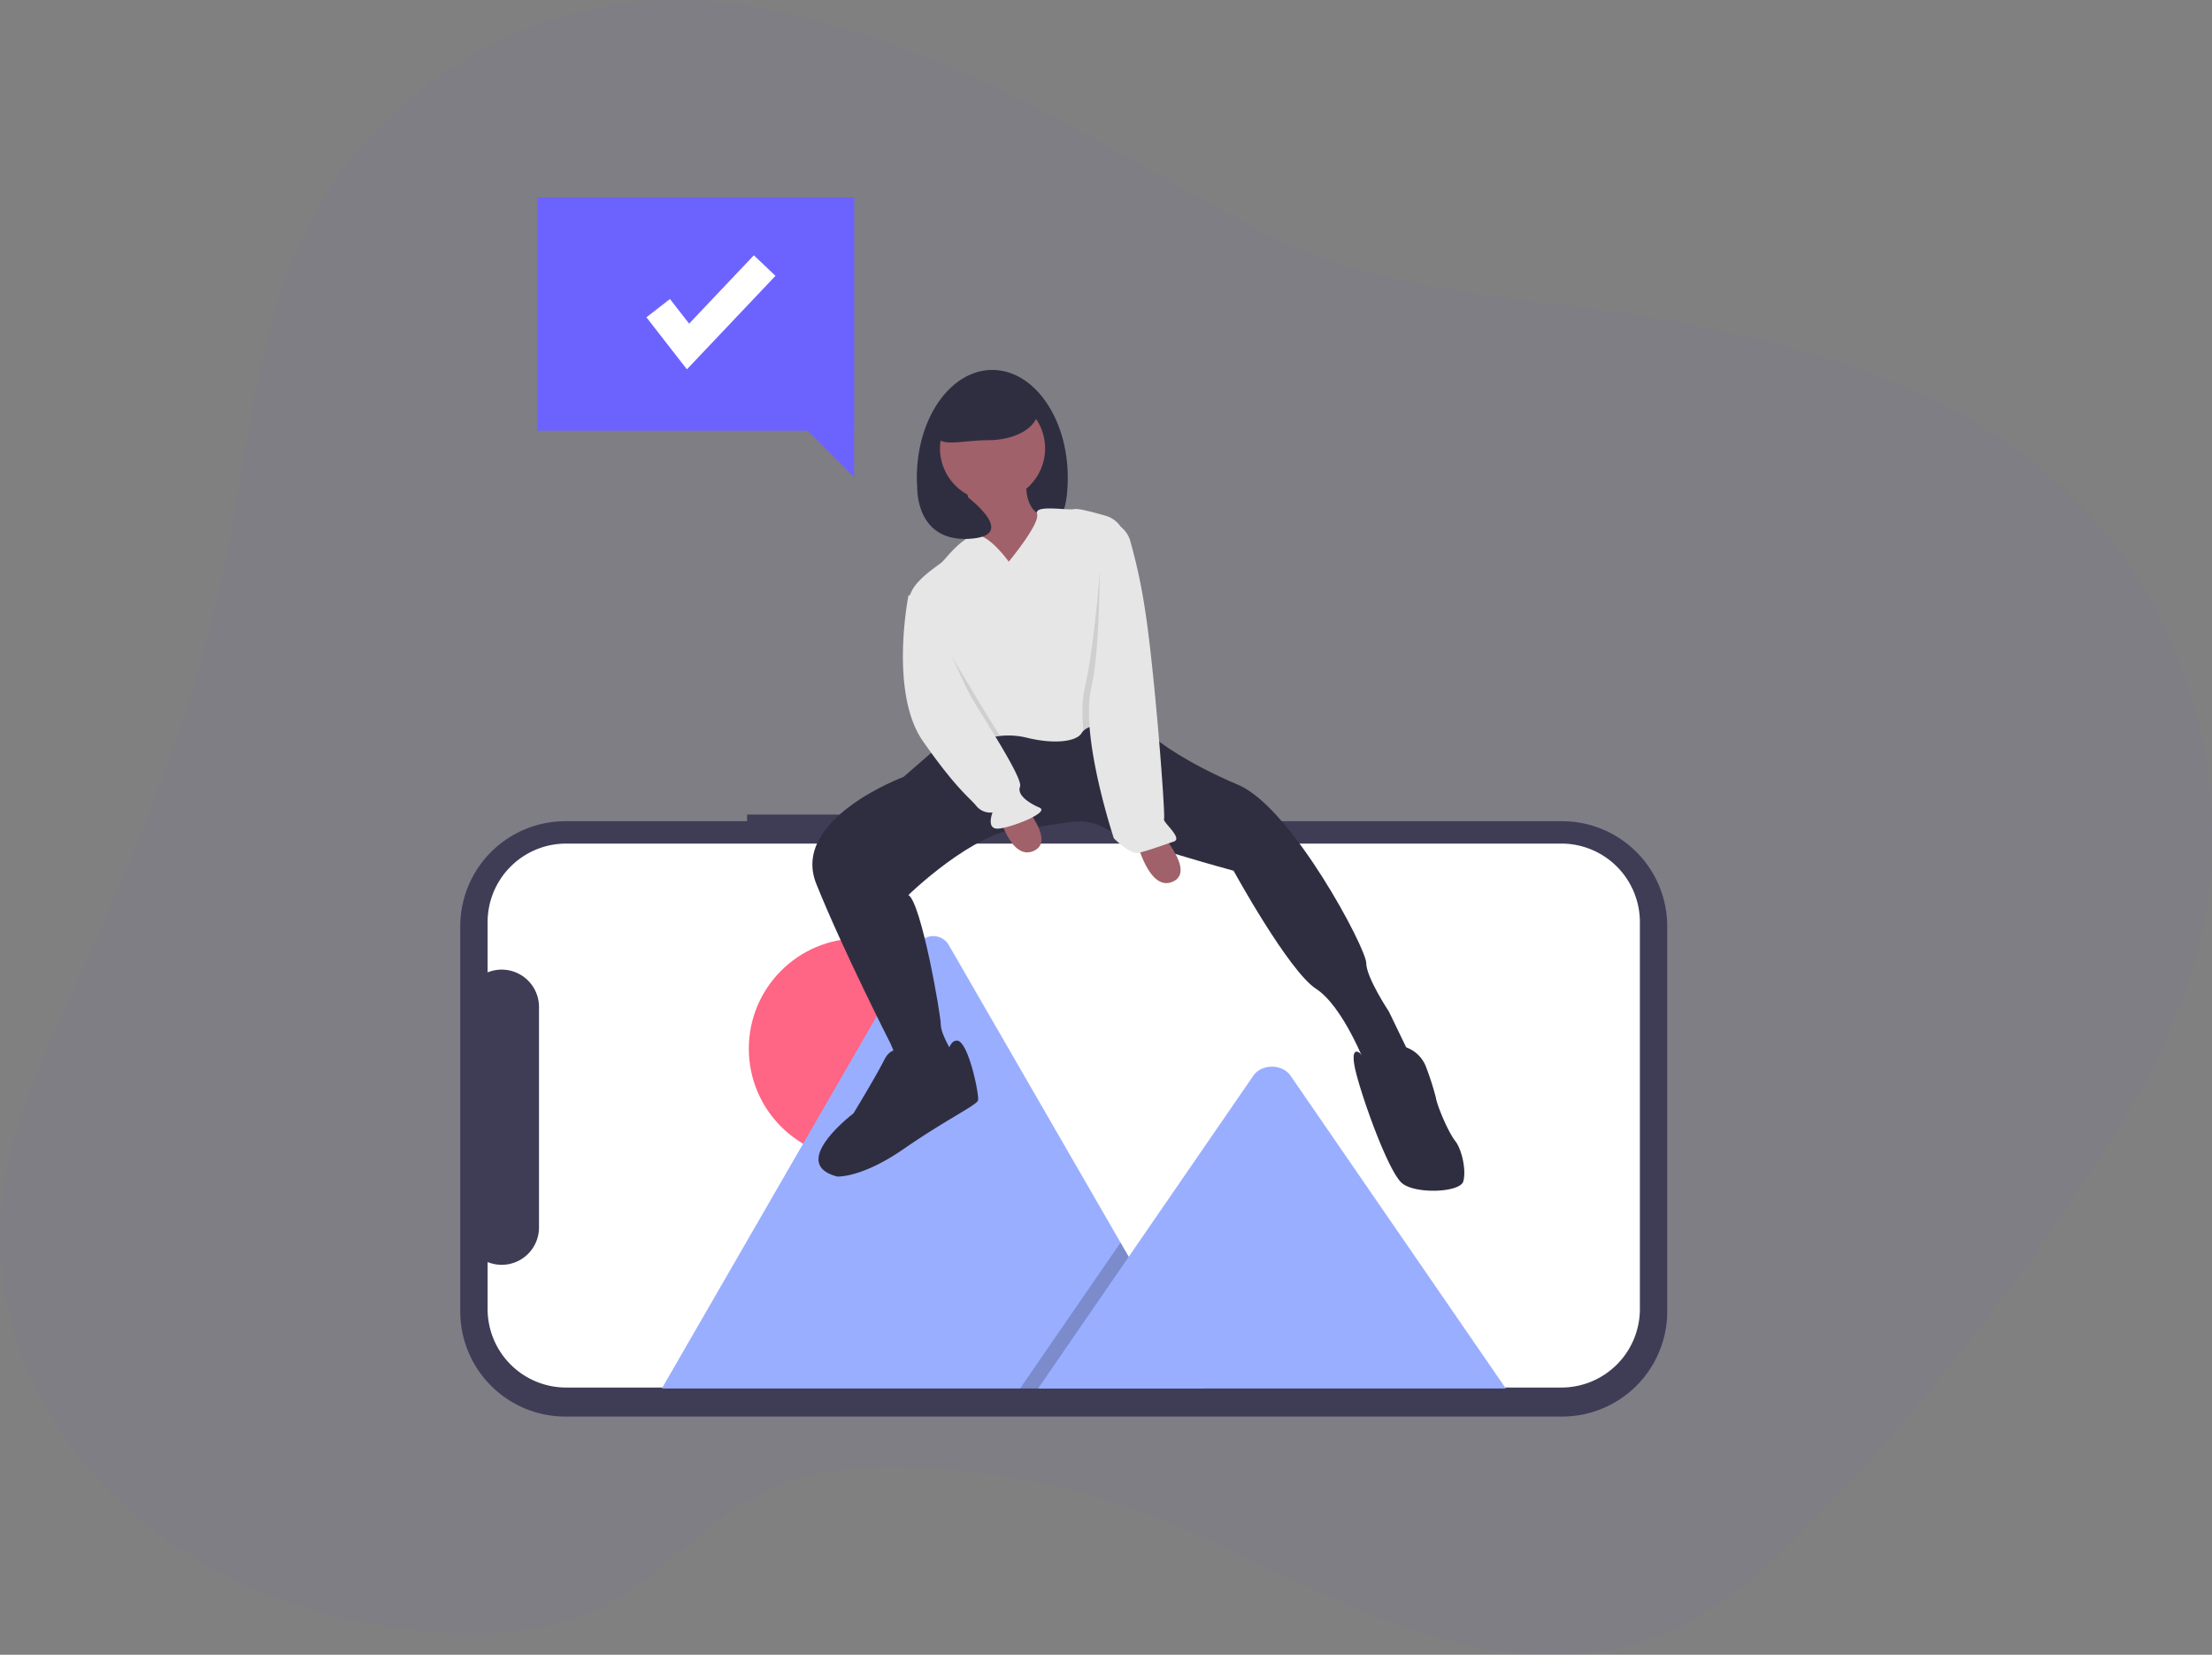 <svg xmlns="http://www.w3.org/2000/svg" width="838.766" height="627.317" viewBox="0 0 838.766 627.317">
  <rect x="0" y="0" width="838.766" height="627.317" fill="#808080" stroke="none"/>
  <g id="Group_1137" data-name="Group 1137" transform="translate(-17794.02 -15606)">
    <path id="Path_9030" data-name="Path 9030" d="M429.61,61.258c-34.1-13.864-70.134-25.439-106.915-23.984-54.08,2.128-105.948,34.661-131.41,82.42-21.578,40.464-24.24,87.89-33.531,132.795-11.466,55.334-33.392,107.9-56.819,159.316-12.58,27.62-25.856,55.837-27.914,86.119C70.15,539.95,90.243,581.837,121.762,609.8s73.36,42.715,115.364,45.933c22.352,1.71,45.709.124,65.57-10.282,21-11,36.317-30.893,57.4-41.74,19.543-10.058,42.406-11.474,64.347-10.159a288.333,288.333,0,0,1,84.006,17.857c30.669,11.52,59.187,28.193,89.786,39.876s64.788,18.189,96.068,8.449c29.354-9.153,52.611-31.381,73.5-53.895a942.988,942.988,0,0,0,93.747-118.605c18.885-28.286,36.463-58.134,44.819-91.109,15.961-63.04-6.012-134.164-54.746-177.173-40.355-35.69-94.544-51.164-147.588-60.587-48.371-8.565-104.3-9.1-148.825-31.427C512.75,105.644,474.112,79.362,429.61,61.258Z" transform="translate(17721.271 15568.85)" fill="#674bff" opacity="0.04"/>
    <g id="undraw_landscape_mode_53ej" transform="translate(17844.598 15746.232)">
      <path id="Path_9011" data-name="Path 9011" d="M386.943,404.06v2.515H318.054a39.871,39.871,0,0,0-39.871,39.871V592.4a39.871,39.871,0,0,0,39.871,39.871h377.93A39.871,39.871,0,0,0,735.856,592.4V446.446a39.871,39.871,0,0,0-39.871-39.871H435.98V404.06Z" transform="translate(-154.239 -235.494)" fill="#3f3d56"/>
      <path id="Path_9012" data-name="Path 9012" d="M323.939,421.007H701.314a29.777,29.777,0,0,1,29.777,29.776V597.435a29.777,29.777,0,0,1-29.776,29.777H323.939a29.777,29.777,0,0,1-29.777-29.776V579.644a14.154,14.154,0,0,0,19.488-13.1V482.931a14.154,14.154,0,0,0-19.488-13.1V450.784a29.777,29.777,0,0,1,29.776-29.777Z" transform="translate(-159.845 -241.441)" fill="#fff"/>
      <circle id="Ellipse_4238" data-name="Ellipse 4238" cx="41.798" cy="41.798" r="41.798" transform="translate(233.367 215.52)" fill="#ff6584"/>
      <path id="Path_9013" data-name="Path 9013" d="M601.816,646.52H396.769a4.191,4.191,0,0,1-.766-.061L492.98,478.48a6.79,6.79,0,0,1,11.82,0l65.084,112.727L573,596.6Z" transform="translate(-195.578 -260.397)" fill="#9aaeff"/>
      <path id="Path_9014" data-name="Path 9014" d="M520.983,564.934H450.975l34.367-49.919,2.473-3.6,1.237-1.8,3.118,5.394Z" transform="translate(-114.745 -178.811)" opacity="0.2"/>
      <path id="Path_9015" data-name="Path 9015" d="M793.081,673.28H615.732L650.1,623.361l2.473-3.6,44.783-65.054c2.936-4.264,10-4.529,13.451-.8a8.091,8.091,0,0,1,.645.8Z" transform="translate(-272.675 -287.156)" fill="#9aaeff"/>
      <path id="Path_9016" data-name="Path 9016" d="M602.127,185.183c0,22.534-9.7,23.235-25.507,23.235s-31.729-.7-31.729-23.235,12.813-40.8,28.618-40.8S602.127,162.648,602.127,185.183Z" transform="translate(-247.819 -144.381)" fill="#2f2e41"/>
      <path id="Path_9017" data-name="Path 9017" d="M572.589,203.432s6.747,28.216,4.294,31.283,20.855,9.814,20.855,9.814l9.814-26.989-5.521-.613s-7.974-1.84-5.521-17.175S572.589,203.432,572.589,203.432Z" transform="translate(-257.537 -161.712)" fill="#a0616a"/>
      <circle id="Ellipse_4239" data-name="Ellipse 4239" cx="19.935" cy="19.935" r="19.935" transform="translate(305.852 9.824)" fill="#a0616a"/>
      <path id="Path_9018" data-name="Path 9018" d="M532.57,355.728,518.463,368s-42.937,15.948-33.123,40.483S513.556,469.2,513.556,469.2l4.907,11.654H530.73l7.974-3.68-1.84-4.907s-4.294-6.747-4.294-10.427-7.361-46-12.268-49.071c0,0,24.535-23.922,42.323-25.149s22.7-5.52,32.509,0,48.457,15.948,48.457,15.948,20.855,38.03,31.283,44.777,19.015,29.442,19.015,29.442l17.175-3.067-8.587-17.788s-8.587-12.881-8.587-18.4-28.216-58.885-48.457-67.472-30.053-16.483-30.053-16.483L568.994,342Z" transform="translate(-226.412 -213.719)" fill="#2f2e41"/>
      <path id="Path_9019" data-name="Path 9019" d="M519.718,540.364s-4.294-3.067-7.361,3.067S500.7,563.673,500.7,563.673s-25.149,19.015-6.134,23.922c0,0,9.2.613,25.149-10.427s27.6-16.562,28.216-18.4-3.68-22.7-7.974-22.7-3.067,9.814-7.974,9.814a56.447,56.447,0,0,0-10.428,1.227Z" transform="translate(-227.668 -281.813)" fill="#2f2e41"/>
      <path id="Path_9020" data-name="Path 9020" d="M827.6,547.283a12.572,12.572,0,0,0-16.167-7.633c-.942.353-1.58.721-1.7,1.089-.613,1.84-6.164,2.749-6.762,1.681s-4.892-4.135-1.825,7.52,12.268,36.8,17.175,41.1,22.082,3.68,23.309-.613-.613-12.268-3.067-15.335-6.747-12.881-7.361-16.561A106.733,106.733,0,0,0,827.6,547.283Z" transform="translate(-337.346 -282.802)" fill="#2f2e41"/>
      <path id="Path_9021" data-name="Path 9021" d="M673,413.87s4.826,20.8,14.3,15.914-10.388-24.356-10.388-24.356Z" transform="translate(-292.767 -235.974)" fill="#a0616a"/>
      <path id="Path_9022" data-name="Path 9022" d="M591.732,395.916s4.826,20.8,14.3,15.914-10.388-24.356-10.388-24.356Z" transform="translate(-264.254 -229.675)" fill="#a0616a"/>
      <path id="Path_9023" data-name="Path 9023" d="M620.507,304.963c-7.1,2.184-11.765,2.423-14,4.619a4.3,4.3,0,0,0-.718.9c-1.84,3.067-9.814,4.294-20.242,1.84a29.44,29.44,0,0,0-10.716-.785,71.727,71.727,0,0,1-13.82.785c-11.636-.583-17.2-38.68-19.837-48.887-.141-.558-.276-1.031-.4-1.411-2.454-7.361,10.427-14.721,12.268-16.561s7.361-9.2,12.44-9.967,12.709,9.967,12.709,9.967,11.961-14.415,10.734-18.095,11.654-1.227,14.108-1.84c1.386-.35,7.177,1.165,11.955,2.552a10.206,10.206,0,0,1,7.342,9c.08,1,.166,2.086.251,3.251C624.1,260.37,626.6,303.093,620.507,304.963Z" transform="translate(-246.263 -172.769)" fill="#e6e6e6"/>
      <path id="Path_9024" data-name="Path 9024" d="M575.214,329.407a71.719,71.719,0,0,1-13.82.785c-11.636-.583-17.2-38.68-19.837-48.887.442-3.177.822-5.091.822-5.091l3.374,4.6S562.008,307.5,566.3,314.857C568.056,317.863,571.657,323.537,575.214,329.407Z" transform="translate(-246.649 -190.637)" opacity="0.1"/>
      <path id="Path_9025" data-name="Path 9025" d="M544.378,272.434l-5.52,2.454s-7.361,36.8,5.52,55.2,17.788,21.468,20.242,24.535a6.866,6.866,0,0,0,6.134,2.454s-2.454,6.134,1.84,6.134,20.242-6.134,15.948-7.974-8.587-4.907-7.361-7.974-14.108-26.376-18.4-33.736S544.378,272.434,544.378,272.434Z" transform="translate(-244.967 -189.311)" fill="#e6e6e6"/>
      <path id="Path_9026" data-name="Path 9026" d="M656.008,309.221c-7.1,2.184-11.765,2.423-14,4.619-.564-6.06-.54-11.771.509-16.273,3.77-16.157,6.615-51.144,6.441-59.8-.021-1.028.2.613,1.227.613v.613c4.539,0,5.815-1.613,7.091,2.742.258.871.528,1.828.8,2.865C659.6,264.628,662.1,307.35,656.008,309.221Z" transform="translate(-281.764 -177.026)" opacity="0.1"/>
      <path id="Path_9027" data-name="Path 9027" d="M649.36,232.747h1.88a10.22,10.22,0,0,1,9.811,7.342,209.1,209.1,0,0,1,5.484,25.167c3.68,22.7,7.974,79.127,7.361,80.353s7.361,7.361,3.68,8.587-10.428,3.68-13.494,4.294-9.2-5.52-9.2-5.52S642,314.327,646.293,295.926,649.36,232.747,649.36,232.747Z" transform="translate(-283.09 -175.386)" fill="#e6e6e6"/>
      <path id="Path_9028" data-name="Path 9028" d="M594.776,162.415c0,6.1-8.373,11.051-18.7,11.051s-19.834,3.27-19.834-2.833,9.506-19.268,19.834-19.268S594.776,156.312,594.776,162.415Z" transform="translate(-251.801 -146.831)" fill="#2f2e41"/>
      <path id="Path_9029" data-name="Path 9029" d="M545.151,213.129s-.763,20.543,19.651,19.41-2.759-17.56-2.759-17.56Z" transform="translate(-247.908 -168.503)" fill="#2f2e41"/>
    </g>
    <g id="Group_1132" data-name="Group 1132" transform="translate(17997.82 15680.822)">
      <path id="Path_9061" data-name="Path 9061" d="M6.34,480.325H126.483v88.463h-.073V586.4L108.8,568.788H6.34Z" transform="translate(-6.34 -480.325)" fill="#6c63ff"/>
      <path id="Path_9062" data-name="Path 9062" d="M80.535,554.833,65.192,535.108l8.923-6.94,7.264,9.34,24.541-25.9,8.206,7.774Z" transform="translate(-23.871 -489.641)" fill="#fff"/>
    </g>
  </g>
</svg>
